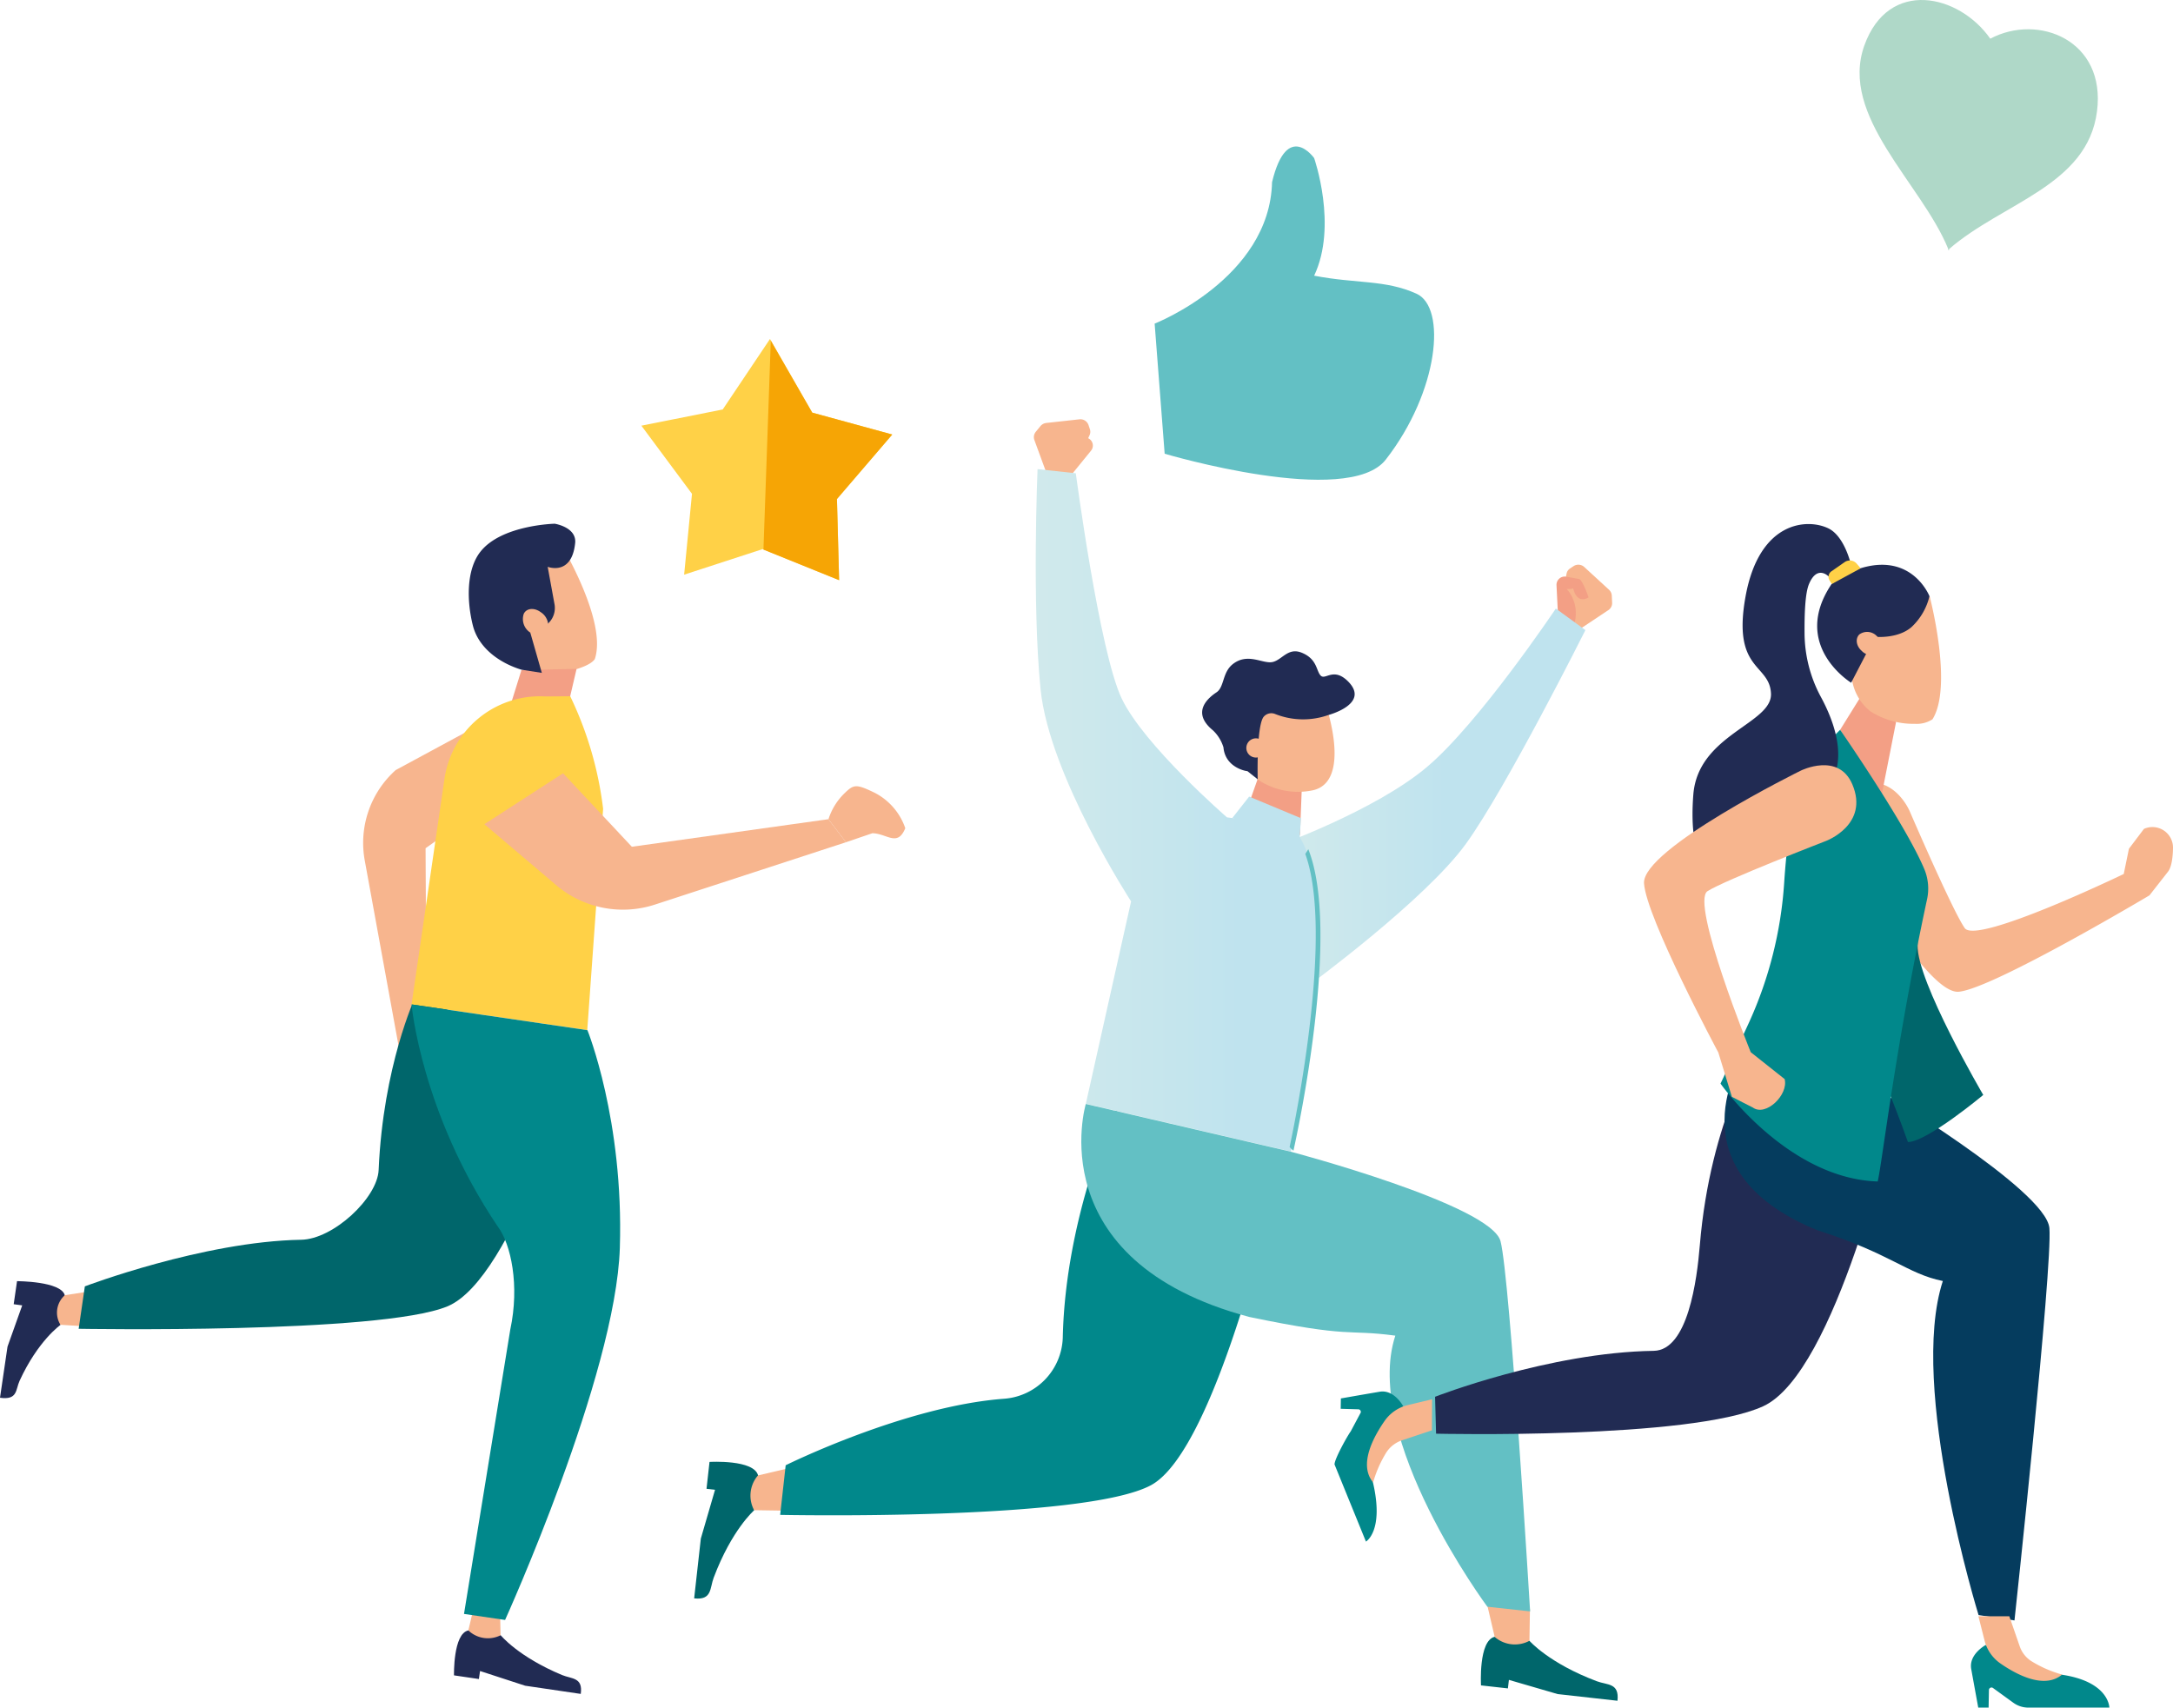 <svg xmlns="http://www.w3.org/2000/svg" xmlns:xlink="http://www.w3.org/1999/xlink" width="477.208" height="375" viewBox="0 0 477.208 375">
    <defs>
        <linearGradient id="linear-gradient" x1="-.368" x2=".549" y1="-3.4" y2="-3.4" gradientUnits="objectBoundingBox">
            <stop offset="0" stop-color="#dfefea"/>
            <stop offset="1" stop-color="#bfe3ee"/>
        </linearGradient>
        <linearGradient id="linear-gradient-2" x1="-.54" x2=".644" y1="-1.733" y2="-1.733" xlink:href="#linear-gradient"/>
        <linearGradient id="linear-gradient-3" x1="-1.704" x2="-.695" y1="-35.222" y2="-35.222" xlink:href="#linear-gradient"/>
        <style>
            .cls-1{fill:#f7b58e}.cls-2{fill:#f39f85}.cls-4{fill:#00666b}.cls-5{fill:#01888b}.cls-7{fill:#63c0c4}.cls-8{fill:#212b53}.cls-10{fill:#ffd147}
        </style>
    </defs>
    <g id="Group_3650" transform="translate(-877.7 -975.746)">
        <g id="Group_3637" transform="translate(1030.142 1067.818)">
            <g id="Group_3635">
                <g id="Group_3628" transform="translate(189.375 31.943)">
                    <path id="Path_4254" d="M1815.278 1327.951l6.236-4.145a1.838 1.838 0 0 0 .807-1.651l-.073-1.541a1.871 1.871 0 0 0-.623-1.284l-5.429-4.989a1.933 1.933 0 0 0-2.347-.183l-.77.514a1.73 1.73 0 0 0-.77 1.174l-1.907 9.1z" class="cls-1" transform="translate(-1810.103 -1313.847)"/>
                    <path id="Path_4255" d="M1809.924 1329.431l-.33-6.6a1.812 1.812 0 0 1 2.128-1.871l2.824.514c.77.147 2.091 4.035 2.091 4.035s-2.494 1.724-3.375-1.981a2.957 2.957 0 0 1-1.431.11 8.073 8.073 0 0 1 1.577 7.923z" class="cls-2" transform="translate(-1809.59 -1318.334)"/>
                </g>
                <path id="Path_4256" fill="url(#linear-gradient)" d="M1709.315 1344.832s-17.35 34.626-26.227 46.914-34.369 30.995-34.369 30.995l-7.519-30.371s21.9-7.813 33.342-17.5c11.444-9.647 28.28-34.773 28.28-34.773z" transform="translate(-1513.59 -1298.528)"/>
                <g id="Group_3629" transform="translate(74.607)">
                    <path id="Path_4257" d="M1499.377 1238.33l-2.568-7.006a1.856 1.856 0 0 1 .33-1.834l.99-1.21a1.959 1.959 0 0 1 1.247-.7l7.336-.807a1.882 1.882 0 0 1 1.981 1.247l.293.88a1.831 1.831 0 0 1-.073 1.394l-3.851 8.436z" class="cls-1" transform="translate(-1496.7 -1226.762)"/>
                    <path id="Path_4258" d="M1512.408 1243.779l4.181-5.135a1.785 1.785 0 0 0-.623-2.751l-2.568-1.247c-.7-.33-4.108 2.017-4.108 2.017s.99 2.861 3.888.4a3.117 3.117 0 0 0 1.1.954 8.179 8.179 0 0 0-5.979 5.465z" class="cls-1" transform="translate(-1504.045 -1231.733)"/>
                </g>
                <g id="Group_3630" transform="translate(0 228.935)">
                    <path id="Path_4259" d="M1306.468 1861.576s-4.915 4.255-8.876 14.782c-.88 2.311-.33 4.988-4.292 4.548.55-5.062 1.467-13.131 1.467-13.131l3.118-10.71-1.871-.22.66-5.905s9.83-.587 10.674 3.008c-.367 3.152-.88 7.628-.88 7.628z" class="cls-4" transform="translate(-1293.3 -1850.903)"/>
                    <path id="Path_4260" d="M1334.818 1863.927l-7.006-.11a6.773 6.773 0 0 1 .55-7.263l.293-.367 7.189-1.687z" class="cls-1" transform="translate(-1314.645 -1853.18)"/>
                </g>
                <path id="Path_4261" d="M1418.27 1640.7s-10.821 23.219-11.408 49.848a13.912 13.912 0 0 1-12.985 13.425c-21.788 1.651-47.867 14.6-47.867 14.6l-1.211 10.894s66.611 1.394 81.393-6.492 28.1-68.518 28.1-68.518z" class="cls-5" transform="translate(-1325.91 -1488.867)"/>
                <path id="Path_4262" fill="url(#linear-gradient-2)" d="M1553.559 1334.839c13.865 11.554.293 71.636.293 71.636l-45.043-10.491 9.94-44.456s-17.973-27.62-19.881-46.583-.66-48.344-.66-48.344l8.4.917s5.172 39.1 10.05 49.408 23.145 26.153 23.145 26.153z" transform="translate(-1422.794 -1245.655)"/>
                <g id="Group_3631" transform="translate(130.764 94.428)">
                    <path id="Path_4263" d="M1649.8 1549.6c1.394-6.492 9.683-47.134 3.448-64.374.22-.33.44-.7.66-1.027 7.153 17.937-2.237 61.622-3.264 66.208a8.755 8.755 0 0 1-.844-.807z" class="cls-7" transform="translate(-1649.8 -1484.2)"/>
                </g>
                <g id="Group_3634" transform="translate(111.558 50.959)">
                    <g id="Group_3632" transform="translate(9.303 27.917)">
                        <path id="Path_4264" d="M1622.8 1450.09l2.934-8.29 9.647 2.164-.4 10.2c-.073.073-.147.11-.22.183a27.743 27.743 0 0 0-11.961-4.257z" class="cls-2" transform="translate(-1622.8 -1441.8)"/>
                    </g>
                    <g id="Group_3633">
                        <path id="Path_4265" d="M1621.2 1394.9l1.064 13.682c1.357-.11 2.2 1.357 1.981 2.641a2.334 2.334 0 0 1 .257.99 15.826 15.826 0 0 0 12.288 2.494c8.62-1.907 2.934-18.487 2.934-18.487z" class="cls-1" transform="translate(-1612.484 -1384.186)"/>
                        <path id="Path_4266" d="M1602.12 1386.785a8.555 8.555 0 0 0-2.311-3.741c-5.025-4.108-.734-7.336.807-8.363 1.687-1.137 1.247-4.255 3.448-6.089 3.338-2.751 6.676-.073 8.84-.55s3.448-3.411 6.639-1.944c3.228 1.431 2.934 3.961 3.961 4.952s2.824-1.944 6.016 1.284c4.842 4.915-4.328 7.336-4.328 7.336a16.631 16.631 0 0 1-11.738-.22 2.2 2.2 0 0 0-2.568.7c-1.541 2.238-1.247 13.645-1.247 13.645l-2.274-1.8c.035.072-4.842-.625-5.245-5.21z" class="cls-8" transform="translate(-1597.439 -1365.69)"/>
                        <path id="Path_4267" d="M1624.081 1420.768a2.11 2.11 0 1 0 1.063-2.788 2.109 2.109 0 0 0-1.063 2.788z" class="cls-1" transform="translate(-1614.191 -1398.683)"/>
                    </g>
                </g>
                <path id="Path_4268" fill="url(#linear-gradient-3)" d="M1630.575 1457.432l-.293 4.658-14.782-4.7 3.7-4.7z" transform="translate(-1497.317 -1369.826)"/>
            </g>
            <g id="Group_3636" transform="translate(172.764 260.222)">
                <path id="Path_4269" d="M1774.976 1956.58s4.255 4.915 14.782 8.876c2.311.88 4.989.33 4.548 4.292-5.062-.55-13.131-1.467-13.131-1.467l-10.711-3.118-.22 1.871-5.906-.66s-.587-9.83 3.008-10.674c3.192.367 7.63.88 7.63.88z" class="cls-4" transform="translate(-1764.303 -1948.547)"/>
                <path id="Path_4270" d="M1777.427 1937.227l-.11 7.006a6.773 6.773 0 0 1-7.263-.55l-.367-.293-1.687-7.19z" class="cls-1" transform="translate(-1766.644 -1936.2)"/>
            </g>
            <path id="Path_4271" d="M1571.136 1647.19s43.943 11.628 46.033 19.661 6.493 81.283 6.493 81.283l-9.39-1.027s-27.547-37.083-20.211-59.532c-11-1.467-9.317.624-32.1-4.108-46.217-12.324-35.873-46.767-35.873-46.767z" class="cls-7" transform="translate(-1440.078 -1486.334)"/>
        </g>
        <g id="Group_3644" transform="translate(877.7 1090.757)">
            <g id="Group_3638" transform="translate(79.752 40.605)">
                <path id="Path_4272" d="M1126.845 1417.863l-18.01 12.8.22 43.576-5.539 3.155-8.033-44.016a21.47 21.47 0 0 1 6.786-19.88l24.979-13.5z" class="cls-1" transform="translate(-1095.127 -1400)"/>
                <path id="Path_4273" d="M1116.942 1605.554l1.174 6.016c-.513 3.191-3.815 5.062.11 7.3a13.738 13.738 0 0 0 8.656-5.686c2.421-3.668 2.421-4.255.844-6.419a14.037 14.037 0 0 0-5.245-4.365z" class="cls-1" transform="translate(-1108.552 -1528.16)"/>
            </g>
            <g id="Group_3639" transform="translate(0 166.344)">
                <path id="Path_4274" d="M890.978 1752.41s-4.915 3.411-8.987 12.288c-.88 1.944-.4 4.255-4.292 3.7.624-4.328 1.651-11.224 1.651-11.224l3.228-9.06-1.871-.257.734-5.062s9.72 0 10.49 3.118c-.403 2.687-.953 6.497-.953 6.497z" class="cls-8" transform="translate(-877.7 -1742.8)"/>
                <path id="Path_4275" d="M919.489 1756.233l-6.9-.44a5.089 5.089 0 0 1 .66-6.2l.293-.294 7.153-1.1z" class="cls-1" transform="translate(-899.315 -1746.219)"/>
            </g>
            <path id="Path_4276" d="M998.71 1572.8s-7.043 15.039-8.033 37.927c-.257 6.162-9.977 15.222-17.02 15.332-21.531.367-47.5 10.234-47.5 10.234l-1.357 9.317s66.208 1.174 80.953-4.915c14.745-6.052 28.317-54.323 28.317-54.323z" class="cls-4" transform="translate(-907.524 -1468.812)"/>
            <g id="Group_3640" transform="translate(99.693 236.696)">
                <path id="Path_4277" d="M1159.729 1952.927s3.815 4.732 13.5 8.766c2.127.88 4.622.477 4.108 4.145-4.7-.7-12.214-1.8-12.214-1.8l-9.9-3.228-.257 1.761-5.465-.807s-.22-9.17 3.154-9.867c2.929.443 7.074 1.03 7.074 1.03z" class="cls-8" transform="translate(-1149.492 -1945.554)"/>
                <path id="Path_4278" d="M1165.032 1935.407l.147 6.6a6.215 6.215 0 0 1-6.749-.771l-.33-.293 1.5-6.346z" class="cls-1" transform="translate(-1154.942 -1934.6)"/>
            </g>
            <g id="Group_3642" transform="translate(102.945)">
                <g id="Group_3641" transform="translate(1.997 3.044)">
                    <path id="Path_4279" d="M1181.223 1297.6l-17.423 8.07 3.081 13.315a3.234 3.234 0 0 0 .183.55l1.064.11c.073 0 .11.037.183.037h.183c4.255.623 7.556 3.778 9.243 7.629a21.8 21.8 0 0 0 7.813-.844c1.724-.55 3.264-1.247 3.925-2.164 2.935-8.693-8.252-26.703-8.252-26.703z" class="cls-1" transform="translate(-1163.8 -1297.6)"/>
                </g>
                <path id="Path_4280" d="M1185.341 1376.457l-2.641 8.473 12.288 1.8 2.458-10.527z" class="cls-2" transform="translate(-1173.771 -1344.325)"/>
                <path id="Path_4281" d="M1174.4 1322.055l-2.531-8.84 2.641-1.174a4.634 4.634 0 0 0 2.677-5.062l-1.5-8.216s5.209 2.054 6.016-5.062c.513-3.631-4.475-4.4-4.475-4.4s-11.7.257-16.323 6.162c-3.118 3.961-3.008 10.894-1.614 16.322 1.284 4.842 5.832 8.106 10.637 9.573z" class="cls-8" transform="translate(-1158.356 -1289.3)"/>
                <path id="Path_4282" d="M1190.884 1341.4a3.545 3.545 0 0 0 1.431 4.145c1.43 1.027 3.118.917 3.741-.33a3.545 3.545 0 0 0-1.431-4.145c-1.431-1.061-3.118-.914-3.741.33z" class="cls-1" transform="translate(-1178.8 -1321.633)"/>
            </g>
            <path id="Path_4283" d="M1162.687 1465.923l-38.587-5.649 7.226-49.518a21.184 21.184 0 0 1 22.118-18.12l5.5-.036a78.465 78.465 0 0 1 7.226 24.722z" class="cls-10" transform="translate(-1033.72 -1354.709)"/>
            <path id="Path_4284" d="M1124.1 1577.1s2.091 23.805 18.964 48.821c2.861 3.815 4.805 12.875 2.714 22.6l-10.16 62.429 9.023 1.321s24.319-53.663 25.2-81.723-7.116-47.794-7.116-47.794z" class="cls-5" transform="translate(-1033.72 -1471.535)"/>
            <g id="Group_3643" transform="translate(106.372 54.8)">
                <path id="Path_4285" d="M1184.976 1438.7l15.112 16.139 43.172-6.052 3.851 5.062-41.925 13.681a22.647 22.647 0 0 1-21.715-4.255l-15.772-13.388z" class="cls-1" transform="translate(-1167.7 -1438.7)"/>
                <path id="Path_4286" d="M1377.551 1458.779l5.8-1.981c3.228.073 5.5 3.081 7.226-1.1a13.76 13.76 0 0 0-6.786-7.813c-3.961-1.907-4.512-1.834-6.456.036a13.766 13.766 0 0 0-3.631 5.8z" class="cls-1" transform="translate(-1298.139 -1443.63)"/>
            </g>
        </g>
        <g id="Group_3647" transform="translate(1170.773 1090.831)">
            <path id="Path_4287" d="M1992.466 1450.587s-3.888-9.39-12.618-5.282c-7.006 3.3-2.6 11.407-2.6 11.407s18.45 34.259 26.006 33.489c7.556-.734 41.852-21.164 41.852-21.164l4.108-5.245c.734-.99 1.027-3.008 1.063-5.172a4.522 4.522 0 0 0-6.382-4.181l-3.3 4.365-1.137 5.539s-32.315 15.589-34.919 11.884c-2.646-3.742-12.073-25.64-12.073-25.64z" class="cls-1" transform="translate(-1866.14 -1387.497)"/>
            <g id="Group_3645" transform="translate(0 190.491)">
                <path id="Path_4288" d="M1691.812 1812.122s-1.981-3.814-5.245-3.228c-3.265.55-8.473 1.467-8.473 1.467l-.037 2.274 3.851.11a.564.564 0 0 1 .44.917l-2.091 3.925c-.734.99-3.558 6.052-3.558 7.263l6.9 16.946s4.035-2.311 1.541-12.984c-2.351-10.271 6.672-16.69 6.672-16.69z" class="cls-5" transform="translate(-1676.7 -1808.832)"/>
                <path id="Path_4289" d="M1710.381 1820.323l-6.6 2.2a6.623 6.623 0 0 0-3.375 2.6 25.958 25.958 0 0 0-2.935 6.639c-3.264-3.925.11-10.05 2.568-13.572a8.725 8.725 0 0 1 5.025-3.411l5.355-1.284z" class="cls-1" transform="translate(-1688.997 -1811.788)"/>
            </g>
            <path id="Path_4290" d="M1808.023 1601.3s-10.674 16.066-12.985 44.053c-.624 7.519-2.6 23.035-10.124 23.145-23 .33-48.014 10.087-48.014 10.087l.22 8.106s55.754 1.321 71.819-6.016 28.464-62.613 28.464-62.613z" class="cls-8" transform="translate(-1714.819 -1486.932)"/>
            <path id="Path_4291" fill="#053c5e" d="M1943.1 1614.906s37.707 22.412 38.441 30.811-7.667 86.161-7.667 86.161l-7.886-1.174s-15.479-49.995-7.849-73.36c-7.923-1.614-11.3-5.979-27.547-11.151-32.719-13.315-16.249-38.294-16.249-38.294z" transform="translate(-1824.552 -1491.111)"/>
            <path id="Path_4292" d="M1991.688 1398.439l-3.375 17.093-8.913-15.369 4.511-7.262z" class="cls-2" transform="translate(-1868.37 -1354.973)"/>
            <g id="Group_3646" transform="translate(139.762 239.851)">
                <path id="Path_4293" d="M2060.984 1960.6s-3.778 2.017-3.191 5.282 1.541 8.473 1.541 8.473h2.274l.073-3.851a.564.564 0 0 1 .917-.44l4.4 3.191a5.627 5.627 0 0 0 3.375 1.1h17.753s0-5.685-10.454-7.226a38.4 38.4 0 0 1-16.688-6.529z" class="cls-5" transform="translate(-2057.731 -1954.291)"/>
                <path id="Path_4294" d="M2068.986 1943.4l2.274 6.566a6.278 6.278 0 0 0 2.641 3.338 25.933 25.933 0 0 0 6.676 2.9c-3.888 3.3-10.051 0-13.572-2.458a8.7 8.7 0 0 1-3.448-4.989l-1.357-5.355z" class="cls-1" transform="translate(-2060.561 -1943.4)"/>
            </g>
            <path id="Path_4295" d="M2011.427 1539.623c-.257 7.886 14.415 32.9 14.415 32.9s-12.4 10.344-16.542 10.344c-3.668-10.27-6.2-15.7-6.2-15.7s8.583-35.43 8.327-27.544z" class="cls-4" transform="translate(-1883.376 -1447.153)"/>
            <path id="Path_4296" d="M2000.122 1360.724a6.349 6.349 0 0 0 3.851-.991c4.585-7.3-.624-27.033-.624-27.033l-16.653 2.971-.514 13.2a11.059 11.059 0 0 0 4.145 9.1 17.536 17.536 0 0 0 9.795 2.753z" class="cls-1" transform="translate(-1872.659 -1316.854)"/>
            <path id="Path_4297" d="M1934.063 1412.7s14.342 20.651 18.523 30.665a11.1 11.1 0 0 1 .55 6.639c-6.969 32.462-9.83 57.771-10.821 61.879-19.844-.623-34.516-21.494-34.516-21.494s2.971-6.236 6.309-13.535a87.794 87.794 0 0 0 7.666-30.518 177.711 177.711 0 0 1 3.375-24.759z" class="cls-5" transform="translate(-1823.032 -1367.51)"/>
            <path id="Path_4298" d="M1925.9 1298.707s-1.357-6.455-5.025-8.253c-4.658-2.274-15.185-1.614-18.193 14.892s5.282 14.709 5.575 21.385c.294 6.639-16.029 8.95-17.056 22.191s2.788 15.919 2.788 15.919a109.067 109.067 0 0 0 12.251-4.475c2.457-2.971 2.237 3.228 2.678.44a10.2 10.2 0 0 1 4.328-6.9c3.228-2.237 8.62-6.015 9.574-11.407.917-5.245-1.467-11.114-3.668-15.149a29.785 29.785 0 0 1-3.521-13.718c-.036-4.292.11-8.95.991-11 1.8-4.218 4.255-1.65 4.255-1.65z" class="cls-8" transform="translate(-1812.408 -1289.5)"/>
            <path id="Path_4299" d="M1990.326 1320.786s-4.182-10.784-17.2-5.392c-1.5.624-1.5.624-4.292 2.714-9.1 13.5 4.292 21.678 4.292 21.678l5.245-10.087s4.952.513 8-2.127a13.586 13.586 0 0 0 3.955-6.786z" class="cls-8" transform="translate(-1859.672 -1304.94)"/>
            <path id="Path_4300" d="M1989.925 1354.613a2.915 2.915 0 0 1 3.852.367c1.21 1.1 1.431 2.714.514 3.595a2.914 2.914 0 0 1-3.851-.367c-1.212-1.064-1.432-2.678-.515-3.595z" class="cls-1" transform="translate(-1874.677 -1330.367)"/>
            <path id="Path_4301" d="M1979.508 1313.036l-.88-1.027a1.981 1.981 0 0 0-2.641-.33l-2.9 2.017a1.468 1.468 0 0 0-.4 2.017l.477.77z" class="cls-10" transform="translate(-1863.966 -1303.316)"/>
            <path id="Path_4302" d="M1901.973 1450.506s9.537-3.558 5.759-12.435c-3.045-7.116-11.3-3.008-11.3-3.008s-34.92 17.2-34.443 24.759 16.323 37.157 16.323 37.157l2.971 9.72c.073.073 4.512 2.311 4.585 2.347 2.861 2.091 7.886-2.788 7.006-6.236l-7.446-5.905s-13.315-32.865-9.5-35.36c3.78-2.42 26.045-11.039 26.045-11.039z" class="cls-1" transform="translate(-1794.023 -1380.923)"/>
        </g>
        <g id="Group_3648" transform="translate(1018.551 1050.189)">
            <path id="Path_4303" d="M1289.944 1178.7l9.28 16.176 17.57 4.805-12.141 14.159.477 17.826-16.8-6.822-17.239 5.612 1.724-17.753-11.114-14.966 17.863-3.558z" class="cls-10" transform="translate(-1261.7 -1178.7)"/>
            <path id="Path_4304" fill="#f6a505" d="M1363.08 1200.314l-17.57-4.805-9.1-15.809-1.614 45.887 16.616 6.712-.477-17.826z" transform="translate(-1307.987 -1179.333)"/>
        </g>
        <path id="Path_4305" d="M1569 1102.345s25.272-9.9 25.786-31.068c3.3-13.682 9.243-5.282 9.243-5.282s5.209 14.855 0 25.823c9.317 1.8 15.589.844 22.485 3.961 6.639 3.008 4.915 21.421-6.749 36.423-8.29 10.674-48.564-1.284-48.564-1.284z" class="cls-7" transform="translate(-437.731 -55.531)"/>
        <g id="Group_3649" transform="translate(1286.08 975.745)">
            <path id="Path_4306" fill="#afd8c8" d="M2010.733 1030.419c11.774-10.2 30.371-13.9 32.462-30.224 2.017-15.589-12.875-21.568-23.438-15.956-6.859-9.794-22.338-13.315-27.657 1.5-5.539 15.516 12.508 30.224 18.413 44.639l-.073.294c.037-.037.11-.073.147-.11.037.073.037.11.074.183z" transform="translate(-1991.057 -975.745)"/>
        </g>
    </g>
</svg>
